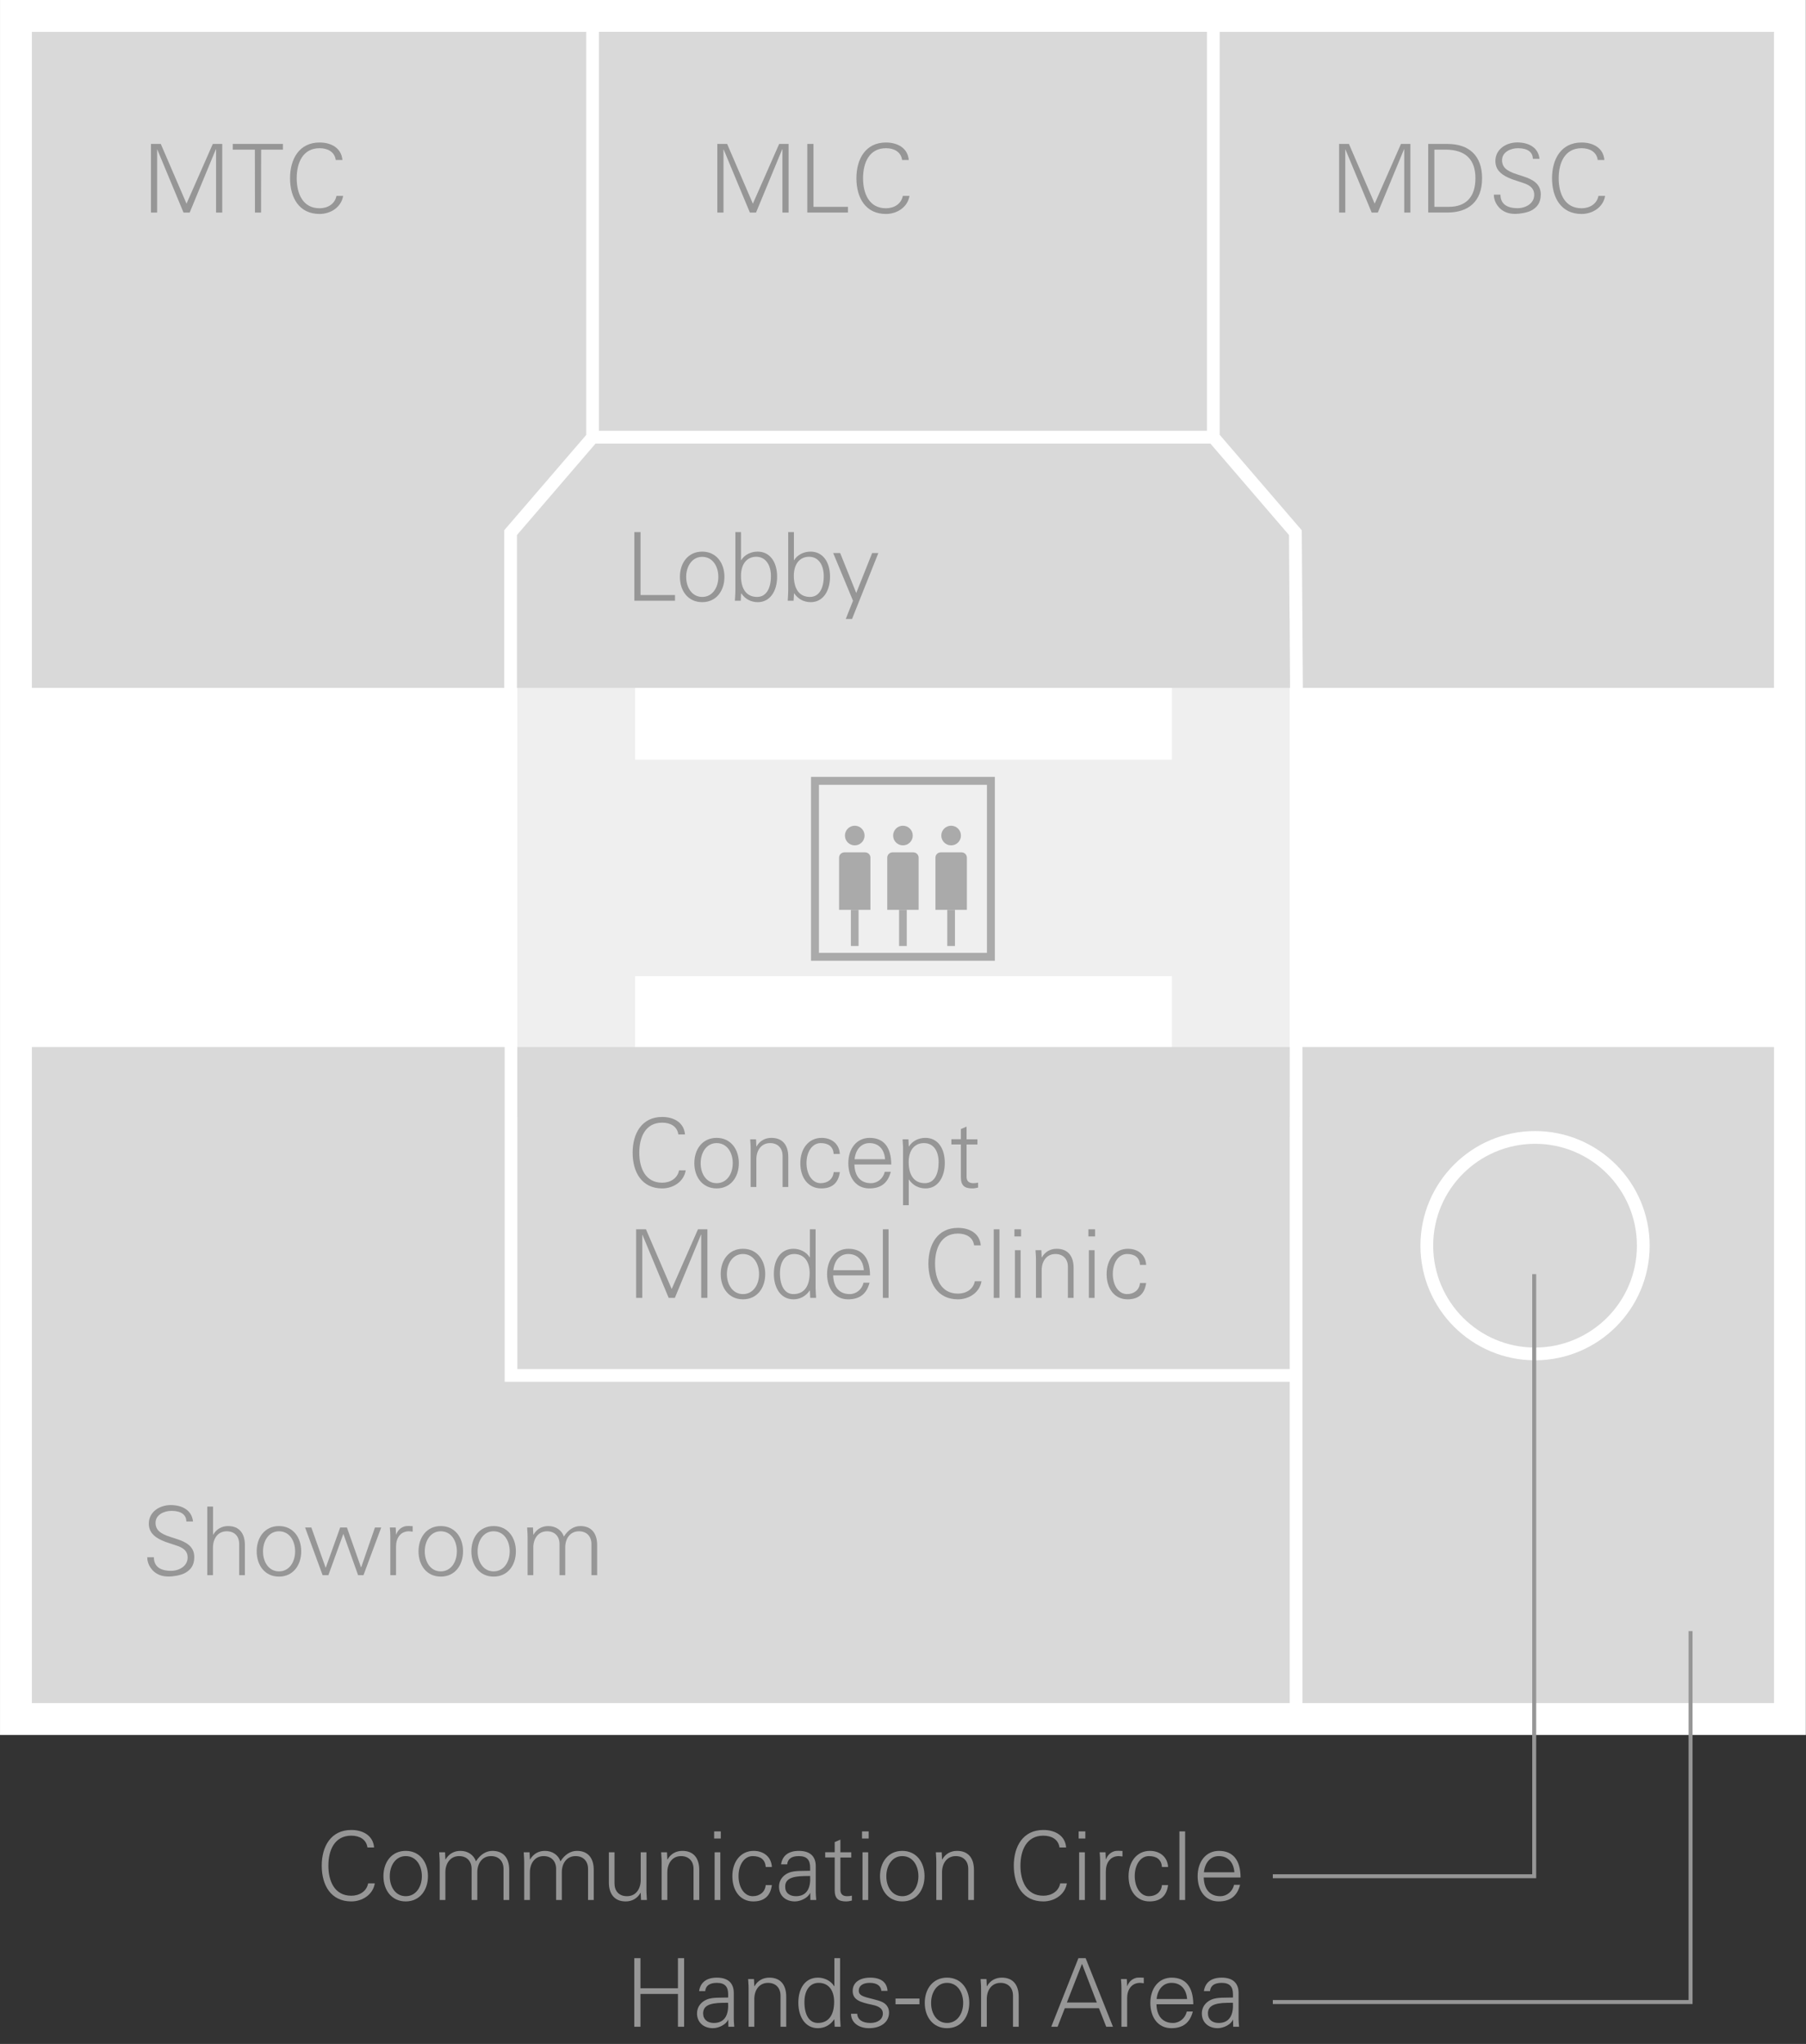 <?xml version="1.0" encoding="utf-8"?>
<!-- Generator: Adobe Illustrator 28.0.0, SVG Export Plug-In . SVG Version: 6.00 Build 0)  -->
<svg version="1.1" id="レイヤー_1" xmlns="http://www.w3.org/2000/svg" xmlns:xlink="http://www.w3.org/1999/xlink" x="0px"
	 y="0px" viewBox="0 0 228 258" style="enable-background:new 0 0 228 258;" xml:space="preserve">
<rect x="0" y="0" width="228" height="258" fill="#333333" stroke="none"/>
<style type="text/css">
	.st0{fill:#FFFFFF;}
	.st1{fill:#EFEFEF;}
	.st2{fill:none;}
	.st3{fill:#D9D9D9;}
	.st4{fill:#969696;}
	.st5{enable-background:new    ;}
	.st6{fill:none;stroke:#969696;stroke-width:0.5;}
	.st7{fill:none;stroke:#AAAAAA;}
	.st8{fill:#AAAAAA;}
	.st9{clip-path:url(#SVGID_00000170257090659012522160000014333092861481410196_);fill:none;stroke:#FFFFFF;stroke-width:0.5;}
	.st10{clip-path:url(#SVGID_00000130630150525824849730000016922198779242808200_);fill:none;stroke:#FFFFFF;stroke-width:0.5;}
</style>
<g>
	<g id="グループ_1352_00000165933627082673222610000004552496964746791829_" transform="translate(679.942 -27.604)">
		
			<rect id="長方形_1034_00000096026551240541762600000006657684836121409970_" x="-679.94" y="27.6" class="st0" width="227.98" height="219"/>
		
			<rect id="長方形_1035_00000004511832675766166340000007449453666683776182_" x="-614.63" y="105.66" class="st1" width="14.87" height="62.89"/>
		
			<rect id="長方形_1036_00000166655532887234648540000013263759094237022651_" x="-606.33" y="123.49" class="st1" width="80.49" height="27.33"/>
		
			<rect id="長方形_1037_00000061431892706577287500000002845806598692167846_" x="-531.99" y="105.66" class="st1" width="14.87" height="62.89"/>
		<g>
			<polygon class="st3" points="-614.68,95.14 -614.68,114.43 -517.08,114.43 -517.21,95.14 -527.13,83.6 -604.76,83.6 			"/>
			<rect x="-604.33" y="31.62" class="st3" width="76.76" height="50.36"/>
			<polygon class="st3" points="-525.96,31.62 -525.96,82.49 -515.6,94.54 -515.46,114.43 -455.98,114.43 -455.98,31.62 			"/>
			<polygon class="st3" points="-616.29,94.54 -605.93,82.5 -605.93,31.62 -675.92,31.62 -675.92,114.43 -616.29,114.43 			"/>
		</g>
		<g>
			<rect x="-515.51" y="159.77" class="st3" width="59.53" height="82.81"/>
			<rect x="-614.63" y="159.77" class="st3" width="97.51" height="40.64"/>
			<polygon class="st3" points="-517.12,202.02 -616.23,202.02 -616.23,159.77 -675.92,159.77 -675.92,242.58 -517.12,242.58 			"/>
		</g>
		<path id="パス_1202_00000080894175259507842370000013231845280319597205_" class="st0" d="M-486.15,199.31
			c-7.99-0.01-14.46-6.48-14.47-14.47c0.01-7.99,6.48-14.46,14.47-14.47c7.99,0.01,14.46,6.48,14.47,14.47
			C-471.69,192.83-478.16,199.3-486.15,199.31z M-486.15,171.98c-7.1,0.01-12.86,5.76-12.86,12.86c0.01,7.1,5.76,12.86,12.86,12.86
			c7.1-0.01,12.86-5.76,12.86-12.86C-473.29,177.74-479.05,171.98-486.15,171.98z"/>
	</g>
	<g id="グループ_1353_00000150072091065017408310000004489108744258192563_" transform="translate(-121.113 -428.172)">
		<g class="st5">
			<path class="st4" d="M141.41,446.34l3.25,7.54l3.32-7.54h1.19V455h-0.78v-8h-0.02l-3.31,8h-0.78l-3.31-7.96h-0.02V455h-0.78
				v-8.66H141.41z"/>
			<path class="st4" d="M156.83,446.34v0.72h-2.75l-0.01,7.94h-0.77l-0.01-7.94h-2.79v-0.72H156.83z"/>
			<path class="st4" d="M163.5,448.37c-0.14-1.03-1.01-1.49-2.04-1.49c-2.11,0-2.89,1.83-2.89,3.79c0,1.94,0.77,3.79,2.89,3.79
				c1.01,0,1.93-0.53,2.13-1.56h0.84c-0.23,1.43-1.58,2.28-2.97,2.28c-2.59,0-3.73-2.07-3.73-4.51c0-2.43,1.16-4.51,3.73-4.51
				c1.47,0,2.76,0.7,2.88,2.21H163.5z"/>
		</g>
		<g class="st5">
			<path class="st4" d="M145.48,620.22h-0.84c-0.01-0.86-0.68-1.34-1.88-1.34c-0.92,0-2.01,0.48-2.01,1.51
				c0,0.43,0.14,0.78,0.44,1.06c0.3,0.28,0.8,0.53,1.49,0.74l0.8,0.26c1.12,0.37,2.16,0.91,2.16,2.27c0,1.1-0.52,1.65-1.18,2.01
				c-0.59,0.32-1.59,0.44-1.99,0.44c-0.46,0-0.82-0.04-1.2-0.19c-0.97-0.38-1.57-1.32-1.57-2.24h0.84c0,1.09,0.71,1.71,2.17,1.71
				c1,0,2.09-0.59,2.09-1.67c0-0.46-0.14-0.89-0.76-1.25c-0.34-0.2-0.84-0.32-1.49-0.55c-0.37-0.11-0.71-0.24-1.02-0.38
				c-1.01-0.46-1.63-1.08-1.63-2.11c0-1.49,1.37-2.34,2.77-2.34C144.08,618.16,145.32,618.76,145.48,620.22z"/>
			<path class="st4" d="M147.29,618.34h0.72v3.55h0.02c0.42-0.74,1.12-1.09,1.88-1.09c1.4,0,2.12,0.92,2.12,2.4v3.8h-0.72v-3.9
				c0-1.03-0.59-1.64-1.58-1.64c-1.1,0-1.73,0.9-1.73,2.06V627h-0.72V618.34z"/>
			<path class="st4" d="M159.14,623.99c0,1.76-1.03,3.19-2.81,3.19c-1.77,0-2.81-1.42-2.81-3.19c0-1.76,1.03-3.19,2.81-3.19
				C158.11,620.8,159.14,622.23,159.14,623.99z M156.34,626.52c1.27,0,2.03-1.16,2.03-2.53c0-1.31-0.7-2.53-2.04-2.53
				c-1.27,0-2.01,1.19-2.01,2.53C154.31,625.33,155.04,626.52,156.34,626.52z"/>
			<path class="st4" d="M160.42,620.98l1.8,5.07h0.02l1.82-5.07h0.85l1.78,5.03h0.02l1.74-5.03h0.79L167,627h-0.68l-1.85-5.19h-0.02
				l-1.88,5.19h-0.73l-2.21-6.02H160.42z"/>
			<path class="st4" d="M173.21,620.81v0.7c-0.13-0.01-0.29-0.05-0.46-0.05c-1.08,0-1.64,0.84-1.64,1.94v3.6h-0.72v-4.88
				c0-0.47-0.02-0.54-0.06-1.14h0.74l0.04,0.89h0.02c0.17-0.47,0.52-0.86,1.04-1.02c0.16-0.05,0.34-0.06,0.54-0.06
				C172.84,620.79,172.99,620.8,173.21,620.81z"/>
			<path class="st4" d="M179.57,623.99c0,1.76-1.03,3.19-2.81,3.19c-1.77,0-2.81-1.42-2.81-3.19c0-1.76,1.03-3.19,2.81-3.19
				C178.54,620.8,179.57,622.23,179.57,623.99z M176.76,626.52c1.27,0,2.03-1.16,2.03-2.53c0-1.31-0.7-2.53-2.04-2.53
				c-1.27,0-2.01,1.19-2.01,2.53C174.74,625.33,175.47,626.52,176.76,626.52z"/>
			<path class="st4" d="M186.24,623.99c0,1.76-1.03,3.19-2.81,3.19c-1.77,0-2.81-1.42-2.81-3.19c0-1.76,1.03-3.19,2.81-3.19
				C185.21,620.8,186.24,622.23,186.24,623.99z M183.43,626.52c1.27,0,2.03-1.16,2.03-2.53c0-1.31-0.7-2.53-2.04-2.53
				c-1.27,0-2.01,1.19-2.01,2.53C181.41,625.33,182.14,626.52,183.43,626.52z"/>
			<path class="st4" d="M192.3,622.12c0.54-0.85,1.27-1.32,2.08-1.32c1.43,0,2.12,0.95,2.12,2.4v3.8h-0.72v-3.93
				c0-0.95-0.58-1.61-1.58-1.61c-1.1,0-1.73,0.9-1.73,2.04v3.5h-0.72v-3.93c0-0.95-0.58-1.61-1.58-1.61c-1.1,0-1.73,0.91-1.73,2.04
				v3.5h-0.72v-4.75c0-0.26-0.01-0.6-0.06-1.27h0.74l0.04,0.89l0.02,0.02c0.43-0.74,1.1-1.09,1.88-1.09
				C191.29,620.8,192.03,621.33,192.3,622.12z"/>
		</g>
		<g class="st5">
			<path class="st4" d="M206.75,571.37c-0.14-1.03-1.01-1.49-2.04-1.49c-2.11,0-2.89,1.83-2.89,3.79c0,1.94,0.77,3.79,2.89,3.79
				c1.01,0,1.93-0.53,2.13-1.56h0.84c-0.23,1.43-1.58,2.28-2.97,2.28c-2.59,0-3.73-2.07-3.73-4.51c0-2.43,1.16-4.51,3.73-4.51
				c1.47,0,2.76,0.7,2.88,2.21H206.75z"/>
			<path class="st4" d="M214.39,574.99c0,1.76-1.03,3.19-2.81,3.19c-1.77,0-2.81-1.42-2.81-3.19c0-1.76,1.03-3.19,2.81-3.19
				C213.36,571.8,214.39,573.23,214.39,574.99z M211.59,577.52c1.27,0,2.03-1.16,2.03-2.53c0-1.31-0.7-2.53-2.04-2.53
				c-1.27,0-2.01,1.19-2.01,2.53C209.56,576.33,210.29,577.52,211.59,577.52z"/>
			<path class="st4" d="M220.63,574.2v3.8h-0.72v-3.93c0-0.95-0.58-1.61-1.58-1.61c-1.09,0-1.73,0.89-1.73,2.05V578h-0.72v-4.75
				c0-0.26,0-0.49-0.06-1.27h0.74l0.04,0.89l0.02,0.02c0.42-0.74,1.1-1.09,1.88-1.09C219.94,571.8,220.63,572.75,220.63,574.2z"/>
			<path class="st4" d="M227.14,573.83h-0.78c-0.06-0.92-0.65-1.37-1.64-1.37c-1.05,0-1.79,1.08-1.79,2.52
				c0,1.43,0.73,2.54,1.79,2.54c0.89,0,1.57-0.53,1.64-1.4h0.78c-0.19,1.38-0.97,2.06-2.35,2.06c-1.64,0-2.64-1.34-2.64-3.19
				c0-1.8,1.03-3.19,2.69-3.19C226.08,571.8,227.07,572.54,227.14,573.83z"/>
			<path class="st4" d="M233.63,575.16h-4.65c0.04,1.52,0.8,2.36,2.09,2.36c0.83,0,1.55-0.6,1.74-1.44h0.76
				c-0.37,1.44-1.27,2.1-2.71,2.1c-1.69,0-2.65-1.38-2.65-3.19c0-1.82,1.04-3.19,2.69-3.19
				C232.65,571.8,233.62,572.94,233.63,575.16z M232.85,574.5c-0.1-1.28-0.82-2.04-1.97-2.04c-1.01,0-1.74,0.76-1.88,2.04H232.85z"
				/>
			<path class="st4" d="M240.39,574.97c0,1.73-0.83,3.21-2.43,3.21c-0.89,0-1.61-0.4-2.1-1.12h-0.02v3.24h-0.72v-7.18
				c0-0.47-0.04-0.54-0.06-1.14h0.74l0.04,0.89l0.02,0.02c0.41-0.68,1.21-1.09,2.08-1.09C239.49,571.8,240.39,573.09,240.39,574.97z
				 M237.87,577.52c1.2,0,1.74-1.15,1.74-2.64c0-1.42-0.64-2.42-1.85-2.42c-1.22,0-1.93,0.94-1.93,2.39
				C235.83,576.55,236.55,577.52,237.87,577.52z"/>
			<path class="st4" d="M243.14,571.98h1.37v0.66h-1.37v4.09c0,0.48,0.26,0.79,0.84,0.79c0.22,0,0.44-0.02,0.61-0.07v0.62
				c-0.23,0.06-0.48,0.11-0.73,0.11c-1,0-1.44-0.38-1.44-1.42v-4.13h-1.2v-0.66h1.2v-1.28l0.72-0.31V571.98z"/>
		</g>
		<g class="st5">
			<path class="st4" d="M202.66,583.34l3.25,7.54l3.32-7.54h1.19V592h-0.78v-8h-0.02l-3.31,8h-0.78l-3.31-7.96h-0.02V592h-0.78
				v-8.66H202.66z"/>
			<path class="st4" d="M217.72,588.99c0,1.76-1.03,3.19-2.81,3.19s-2.81-1.42-2.81-3.19c0-1.76,1.03-3.19,2.81-3.19
				S217.72,587.23,217.72,588.99z M214.91,591.52c1.27,0,2.03-1.16,2.03-2.53c0-1.31-0.7-2.53-2.04-2.53
				c-1.27,0-2.02,1.19-2.02,2.53C212.88,590.33,213.62,591.52,214.91,591.52z"/>
			<path class="st4" d="M223.36,583.34h0.72v7.39c0,0.18,0.01,0.4,0.05,1.02c0,0.08,0.01,0.14,0.01,0.25h-0.74l-0.04-0.89
				l-0.02-0.05c-0.49,0.72-1.22,1.12-2.06,1.12c-1.59,0-2.47-1.42-2.47-3.21c0-1.88,0.91-3.17,2.47-3.17c0.83,0,1.64,0.4,2.06,1.09
				l0.02-0.02V583.34z M221.28,591.52c1.33,0,2.05-0.97,2.05-2.67c0-1.4-0.67-2.39-1.95-2.39c-1.14,0-1.8,0.96-1.8,2.43
				C219.58,590.43,220.15,591.52,221.28,591.52z"/>
			<path class="st4" d="M230.95,589.16h-4.65c0.04,1.52,0.8,2.36,2.09,2.36c0.83,0,1.55-0.6,1.74-1.44h0.76
				c-0.37,1.44-1.27,2.1-2.71,2.1c-1.69,0-2.65-1.38-2.65-3.19c0-1.82,1.04-3.19,2.69-3.19
				C229.97,585.8,230.94,586.94,230.95,589.16z M230.17,588.5c-0.1-1.28-0.82-2.04-1.97-2.04c-1.01,0-1.74,0.76-1.88,2.04H230.17z"
				/>
			<path class="st4" d="M232.57,583.34h0.72V592h-0.72V583.34z"/>
			<path class="st4" d="M244.09,585.37c-0.14-1.03-1.01-1.49-2.04-1.49c-2.11,0-2.89,1.83-2.89,3.79c0,1.94,0.77,3.79,2.89,3.79
				c1.01,0,1.93-0.53,2.13-1.56h0.84c-0.23,1.43-1.58,2.28-2.97,2.28c-2.59,0-3.73-2.07-3.73-4.51c0-2.43,1.16-4.51,3.73-4.51
				c1.47,0,2.76,0.7,2.88,2.21H244.09z"/>
			<path class="st4" d="M246.57,583.34h0.72V592h-0.72V583.34z"/>
			<path class="st4" d="M250.02,583.34v0.9h-0.84v-0.9H250.02z M249.24,585.98h0.72V592h-0.72V585.98z"/>
			<path class="st4" d="M256.65,588.2v3.8h-0.72v-3.93c0-0.95-0.58-1.61-1.58-1.61c-1.09,0-1.73,0.89-1.73,2.05V592h-0.72v-4.75
				c0-0.26,0-0.49-0.06-1.27h0.74l0.04,0.89l0.02,0.02c0.42-0.74,1.1-1.09,1.88-1.09C255.95,585.8,256.65,586.75,256.65,588.2z"/>
			<path class="st4" d="M259.36,583.34v0.9h-0.84v-0.9H259.36z M258.58,585.98h0.72V592h-0.72V585.98z"/>
			<path class="st4" d="M265.81,587.83h-0.78c-0.06-0.92-0.65-1.37-1.64-1.37c-1.06,0-1.79,1.08-1.79,2.52
				c0,1.43,0.73,2.54,1.79,2.54c0.89,0,1.57-0.53,1.64-1.4h0.78c-0.19,1.38-0.97,2.06-2.35,2.06c-1.64,0-2.64-1.34-2.64-3.19
				c0-1.8,1.03-3.19,2.69-3.19C264.76,585.8,265.74,586.54,265.81,587.83z"/>
		</g>
		<g class="st5">
			<path class="st4" d="M201.98,495.34v7.94h4.35V504h-5.13v-8.66H201.98z"/>
			<path class="st4" d="M212.57,500.99c0,1.76-1.03,3.19-2.81,3.19s-2.81-1.42-2.81-3.19c0-1.76,1.03-3.19,2.81-3.19
				S212.57,499.23,212.57,500.99z M209.77,503.52c1.27,0,2.03-1.16,2.03-2.53c0-1.31-0.7-2.53-2.04-2.53
				c-1.27,0-2.02,1.19-2.02,2.53C207.74,502.33,208.47,503.52,209.77,503.52z"/>
			<path class="st4" d="M213.94,495.34h0.72v3.53l0.02,0.02c0.41-0.68,1.21-1.09,2.08-1.09c1.54,0,2.46,1.29,2.46,3.17
				c0,1.81-0.89,3.21-2.43,3.21c-0.89,0-1.61-0.4-2.1-1.12l-0.02,0.05l-0.04,0.89h-0.74c0.04-0.62,0.06-1.06,0.06-1.27V495.34z
				 M216.7,503.52c1.14,0,1.74-1.07,1.74-2.62c0-1.43-0.68-2.45-1.85-2.45c-1.19,0-1.93,0.92-1.93,2.41
				C214.66,502.56,215.38,503.52,216.7,503.52z"/>
			<path class="st4" d="M220.62,495.34h0.72v3.53l0.02,0.02c0.41-0.68,1.21-1.09,2.08-1.09c1.54,0,2.46,1.29,2.46,3.17
				c0,1.81-0.89,3.21-2.43,3.21c-0.89,0-1.61-0.4-2.1-1.12l-0.02,0.05L221.3,504h-0.74c0.04-0.62,0.06-1.06,0.06-1.27V495.34z
				 M223.37,503.52c1.14,0,1.74-1.07,1.74-2.62c0-1.43-0.68-2.45-1.85-2.45c-1.19,0-1.93,0.92-1.93,2.41
				C221.34,502.56,222.06,503.52,223.37,503.52z"/>
			<path class="st4" d="M227.18,497.98l2.03,5.04l2.01-5.04H232l-3.32,8.32h-0.79l0.91-2.3l-2.5-6.02H227.18z"/>
		</g>
		<g class="st5">
			<path class="st4" d="M201.97,675.34v3.8h4.73v-3.8h0.78V684h-0.78v-4.14h-4.73V684h-0.78v-8.66H201.97z"/>
			<path class="st4" d="M213.75,679.73v3.27c0,0.2,0.02,0.53,0.06,1h-0.74l-0.02-0.89h-0.02c-0.2,0.55-1.12,1.07-1.92,1.07
				c-1.16,0-2-0.73-2-1.86c0-1.08,0.86-1.79,1.88-1.93c0.43-0.06,0.79-0.06,1.4-0.07l0.65-0.01v-0.4c0-0.97-0.41-1.45-1.43-1.45
				c-0.91,0-1.4,0.35-1.47,1.04h-0.77c0.17-1.13,0.97-1.7,2.25-1.7C213.05,677.8,213.75,678.52,213.75,679.73z M211.23,683.52
				c1.02,0,1.76-0.56,1.81-2.06c0-0.16-0.01-0.31-0.01-0.49l-0.72,0.01c-1.74,0.02-2.43,0.44-2.43,1.34
				C209.88,683.09,210.44,683.52,211.23,683.52z"/>
			<path class="st4" d="M220.37,680.2v3.8h-0.72v-3.93c0-0.95-0.58-1.61-1.58-1.61c-1.09,0-1.73,0.89-1.73,2.05V684h-0.72v-4.75
				c0-0.26,0-0.49-0.06-1.27h0.74l0.04,0.89l0.02,0.02c0.42-0.74,1.1-1.09,1.88-1.09C219.68,677.8,220.37,678.75,220.37,680.2z"/>
			<path class="st4" d="M226.45,675.34h0.72v7.39c0,0.18,0.01,0.4,0.05,1.02c0,0.08,0.01,0.14,0.01,0.25h-0.74l-0.04-0.89
				l-0.02-0.05c-0.49,0.72-1.22,1.12-2.06,1.12c-1.59,0-2.47-1.42-2.47-3.21c0-1.88,0.91-3.17,2.47-3.17c0.83,0,1.64,0.4,2.06,1.09
				l0.02-0.02V675.34z M224.37,683.52c1.33,0,2.05-0.97,2.05-2.67c0-1.4-0.67-2.39-1.95-2.39c-1.14,0-1.8,0.96-1.8,2.43
				C222.67,682.43,223.23,683.52,224.37,683.52z"/>
			<path class="st4" d="M233.16,679.47h-0.78c-0.06-0.64-0.56-1.01-1.48-1.01c-0.82,0-1.37,0.35-1.37,0.97
				c0,0.22,0.05,0.38,0.23,0.53c0.19,0.16,0.53,0.29,1.15,0.44c0.88,0.23,1.51,0.36,1.91,0.68c0.35,0.28,0.53,0.68,0.53,1.13
				c0,1.24-1.08,1.97-2.53,1.97c-1.34,0-2.27-0.74-2.27-1.82h0.78c0.05,0.74,0.64,1.16,1.67,1.16c0.89,0,1.57-0.44,1.57-1.2
				c0-0.59-0.47-0.91-1.33-1.09c-1.47-0.31-2.48-0.59-2.48-1.75c0-1.08,0.9-1.68,2.21-1.68
				C232.36,677.8,233.09,678.41,233.16,679.47z"/>
			<path class="st4" d="M237.19,680.44v0.72h-3.02v-0.72H237.19z"/>
			<path class="st4" d="M243.48,680.99c0,1.76-1.03,3.19-2.81,3.19c-1.77,0-2.81-1.42-2.81-3.19c0-1.76,1.03-3.19,2.81-3.19
				C242.45,677.8,243.48,679.23,243.48,680.99z M240.68,683.52c1.27,0,2.03-1.16,2.03-2.53c0-1.31-0.7-2.53-2.04-2.53
				c-1.27,0-2.01,1.19-2.01,2.53C238.65,682.33,239.38,683.52,240.68,683.52z"/>
			<path class="st4" d="M249.72,680.2v3.8H249v-3.93c0-0.95-0.58-1.61-1.58-1.61c-1.09,0-1.73,0.89-1.73,2.05V684h-0.72v-4.75
				c0-0.26,0-0.49-0.06-1.27h0.74l0.04,0.89l0.02,0.02c0.42-0.74,1.1-1.09,1.88-1.09C249.03,677.8,249.72,678.75,249.72,680.2z"/>
			<path class="st4" d="M258.17,675.34l3.45,8.66h-0.85l-0.92-2.34h-4.31l-0.91,2.34h-0.8l3.43-8.66H258.17z M255.8,680.94h3.78
				l-1.87-4.88L255.8,680.94z"/>
			<path class="st4" d="M265.51,677.81v0.7c-0.13-0.01-0.29-0.05-0.46-0.05c-1.08,0-1.64,0.84-1.64,1.94v3.6h-0.72v-4.88
				c0-0.47-0.02-0.54-0.06-1.14h0.74l0.04,0.89h0.02c0.17-0.47,0.52-0.86,1.04-1.02c0.16-0.05,0.34-0.06,0.54-0.06
				C265.13,677.79,265.29,677.8,265.51,677.81z"/>
			<path class="st4" d="M271.76,681.16h-4.65c0.04,1.52,0.8,2.36,2.09,2.36c0.83,0,1.55-0.6,1.74-1.44h0.76
				c-0.37,1.44-1.27,2.1-2.71,2.1c-1.69,0-2.65-1.38-2.65-3.19c0-1.82,1.04-3.19,2.69-3.19
				C270.77,677.8,271.74,678.94,271.76,681.16z M270.98,680.5c-0.1-1.28-0.82-2.04-1.97-2.04c-1.01,0-1.74,0.76-1.88,2.04H270.98z"
				/>
			<path class="st4" d="M277.48,679.73v3.27c0,0.2,0.02,0.53,0.06,1h-0.74l-0.02-0.89h-0.02c-0.2,0.55-1.12,1.07-1.92,1.07
				c-1.16,0-2-0.73-2-1.86c0-1.08,0.86-1.79,1.88-1.93c0.43-0.06,0.79-0.06,1.4-0.07l0.65-0.01v-0.4c0-0.97-0.41-1.45-1.43-1.45
				c-0.91,0-1.4,0.35-1.47,1.04h-0.77c0.17-1.13,0.97-1.7,2.25-1.7C276.78,677.8,277.48,678.52,277.48,679.73z M274.96,683.52
				c1.02,0,1.76-0.56,1.81-2.06c0-0.16-0.01-0.31-0.01-0.49l-0.72,0.01c-1.74,0.02-2.43,0.44-2.43,1.34
				C273.61,683.09,274.17,683.52,274.96,683.52z"/>
		</g>
		<g class="st5">
			<path class="st4" d="M167.5,661.37c-0.14-1.03-1.01-1.49-2.04-1.49c-2.11,0-2.89,1.83-2.89,3.79c0,1.94,0.77,3.79,2.89,3.79
				c1.01,0,1.93-0.53,2.13-1.56h0.84c-0.23,1.43-1.58,2.28-2.97,2.28c-2.59,0-3.73-2.07-3.73-4.51c0-2.43,1.16-4.51,3.73-4.51
				c1.47,0,2.76,0.7,2.88,2.21H167.5z"/>
			<path class="st4" d="M175.14,664.99c0,1.76-1.03,3.19-2.81,3.19c-1.77,0-2.81-1.42-2.81-3.19c0-1.76,1.03-3.19,2.81-3.19
				C174.11,661.8,175.14,663.23,175.14,664.99z M172.34,667.52c1.27,0,2.03-1.16,2.03-2.53c0-1.31-0.7-2.53-2.04-2.53
				c-1.27,0-2.01,1.19-2.01,2.53C170.31,666.33,171.04,667.52,172.34,667.52z"/>
			<path class="st4" d="M181.2,663.12c0.54-0.85,1.27-1.32,2.08-1.32c1.43,0,2.12,0.95,2.12,2.4v3.8h-0.72v-3.93
				c0-0.95-0.58-1.61-1.58-1.61c-1.1,0-1.73,0.9-1.73,2.04v3.5h-0.72v-3.93c0-0.95-0.58-1.61-1.58-1.61c-1.1,0-1.73,0.91-1.73,2.04
				v3.5h-0.72v-4.75c0-0.26-0.01-0.6-0.06-1.27h0.74l0.04,0.89l0.02,0.02c0.43-0.74,1.1-1.09,1.88-1.09
				C180.2,661.8,180.93,662.33,181.2,663.12z"/>
			<path class="st4" d="M191.87,663.12c0.54-0.85,1.27-1.32,2.08-1.32c1.43,0,2.12,0.95,2.12,2.4v3.8h-0.72v-3.93
				c0-0.95-0.58-1.61-1.58-1.61c-1.1,0-1.73,0.9-1.73,2.04v3.5h-0.72v-3.93c0-0.95-0.58-1.61-1.58-1.61c-1.1,0-1.73,0.91-1.73,2.04
				v3.5h-0.72v-4.75c0-0.26-0.01-0.6-0.06-1.27h0.74l0.04,0.89l0.02,0.02c0.43-0.74,1.1-1.09,1.88-1.09
				C190.86,661.8,191.6,662.33,191.87,663.12z"/>
			<path class="st4" d="M197.97,661.98h0.72v3.92c0,0.96,0.56,1.62,1.58,1.62c1.15,0,1.73-0.96,1.73-2.03v-3.51h0.72v4.75
				c0,0.1,0,0.23,0.01,0.37l0.05,0.9h-0.74l-0.04-0.89l-0.02-0.02c-0.42,0.74-1.1,1.09-1.88,1.09c-1.42,0-2.12-0.95-2.12-2.4V661.98
				z"/>
			<path class="st4" d="M209.39,664.2v3.8h-0.72v-3.93c0-0.95-0.58-1.61-1.58-1.61c-1.09,0-1.73,0.89-1.73,2.05V668h-0.72v-4.75
				c0-0.26,0-0.49-0.06-1.27h0.74l0.04,0.89l0.02,0.02c0.42-0.74,1.1-1.09,1.88-1.09C208.7,661.8,209.39,662.75,209.39,664.2z"/>
			<path class="st4" d="M212.11,659.34v0.9h-0.84v-0.9H212.11z M211.33,661.98h0.72V668h-0.72V661.98z"/>
			<path class="st4" d="M218.56,663.83h-0.78c-0.06-0.92-0.65-1.37-1.64-1.37c-1.05,0-1.79,1.08-1.79,2.52
				c0,1.43,0.73,2.54,1.79,2.54c0.89,0,1.57-0.53,1.64-1.4h0.78c-0.19,1.38-0.97,2.06-2.35,2.06c-1.64,0-2.64-1.34-2.64-3.19
				c0-1.8,1.03-3.19,2.69-3.19C217.5,661.8,218.49,662.54,218.56,663.83z"/>
			<path class="st4" d="M224.1,663.73v3.27c0,0.2,0.02,0.53,0.06,1h-0.74l-0.02-0.89h-0.02c-0.2,0.55-1.12,1.07-1.92,1.07
				c-1.16,0-2-0.73-2-1.86c0-1.08,0.86-1.79,1.88-1.93c0.43-0.06,0.79-0.06,1.4-0.07l0.65-0.01v-0.4c0-0.97-0.41-1.45-1.43-1.45
				c-0.91,0-1.4,0.35-1.47,1.04h-0.77c0.17-1.13,0.97-1.7,2.25-1.7C223.41,661.8,224.1,662.52,224.1,663.73z M221.59,667.52
				c1.02,0,1.76-0.56,1.81-2.06c0-0.16-0.01-0.31-0.01-0.49l-0.72,0.01c-1.74,0.02-2.43,0.44-2.43,1.34
				C220.23,667.09,220.79,667.52,221.59,667.52z"/>
			<path class="st4" d="M227.21,661.98h1.37v0.66h-1.37v4.09c0,0.48,0.26,0.79,0.84,0.79c0.22,0,0.44-0.02,0.61-0.07v0.62
				c-0.23,0.06-0.48,0.11-0.73,0.11c-1,0-1.44-0.38-1.44-1.42v-4.13h-1.2v-0.66h1.2v-1.28l0.72-0.31V661.98z"/>
			<path class="st4" d="M230.78,659.34v0.9h-0.84v-0.9H230.78z M230,661.98h0.72V668H230V661.98z"/>
			<path class="st4" d="M237.83,664.99c0,1.76-1.03,3.19-2.81,3.19c-1.77,0-2.81-1.42-2.81-3.19c0-1.76,1.03-3.19,2.81-3.19
				C236.8,661.8,237.83,663.23,237.83,664.99z M235.03,667.52c1.27,0,2.03-1.16,2.03-2.53c0-1.31-0.7-2.53-2.04-2.53
				c-1.27,0-2.01,1.19-2.01,2.53C233,666.33,233.73,667.52,235.03,667.52z"/>
			<path class="st4" d="M244.07,664.2v3.8h-0.72v-3.93c0-0.95-0.58-1.61-1.58-1.61c-1.09,0-1.73,0.89-1.73,2.05V668h-0.72v-4.75
				c0-0.26,0-0.49-0.06-1.27h0.74l0.04,0.89l0.02,0.02c0.42-0.74,1.1-1.09,1.88-1.09C243.38,661.8,244.07,662.75,244.07,664.2z"/>
			<path class="st4" d="M254.87,661.37c-0.14-1.03-1.01-1.49-2.04-1.49c-2.11,0-2.89,1.83-2.89,3.79c0,1.94,0.77,3.79,2.89,3.79
				c1.01,0,1.93-0.53,2.13-1.56h0.84c-0.23,1.43-1.58,2.28-2.97,2.28c-2.59,0-3.73-2.07-3.73-4.51c0-2.43,1.16-4.51,3.73-4.51
				c1.47,0,2.76,0.7,2.88,2.21H254.87z"/>
			<path class="st4" d="M258.13,659.34v0.9h-0.84v-0.9H258.13z M257.35,661.98h0.72V668h-0.72V661.98z"/>
			<path class="st4" d="M262.82,661.81v0.7c-0.13-0.01-0.29-0.05-0.46-0.05c-1.08,0-1.64,0.84-1.64,1.94v3.6H260v-4.88
				c0-0.47-0.02-0.54-0.06-1.14h0.74l0.04,0.89h0.02c0.17-0.47,0.52-0.86,1.04-1.02c0.16-0.05,0.34-0.06,0.54-0.06
				C262.45,661.79,262.6,661.8,262.82,661.81z"/>
			<path class="st4" d="M268.58,663.83h-0.78c-0.06-0.92-0.65-1.37-1.64-1.37c-1.06,0-1.79,1.08-1.79,2.52
				c0,1.43,0.73,2.54,1.79,2.54c0.89,0,1.57-0.53,1.64-1.4h0.78c-0.19,1.38-0.97,2.06-2.35,2.06c-1.64,0-2.64-1.34-2.64-3.19
				c0-1.8,1.03-3.19,2.69-3.19C267.52,661.8,268.5,662.54,268.58,663.83z"/>
			<path class="st4" d="M270.01,659.34h0.72V668h-0.72V659.34z"/>
			<path class="st4" d="M277.73,665.16h-4.65c0.04,1.52,0.8,2.36,2.09,2.36c0.83,0,1.55-0.6,1.74-1.44h0.76
				c-0.37,1.44-1.27,2.1-2.71,2.1c-1.69,0-2.65-1.38-2.65-3.19c0-1.82,1.04-3.19,2.69-3.19
				C276.75,661.8,277.72,662.94,277.73,665.16z M276.95,664.5c-0.1-1.28-0.82-2.04-1.97-2.04c-1.01,0-1.74,0.76-1.88,2.04H276.95z"
				/>
		</g>
		<g class="st5">
			<path class="st4" d="M212.91,446.34l3.25,7.54l3.32-7.54h1.19V455h-0.78v-8h-0.02l-3.31,8h-0.78l-3.31-7.96h-0.02V455h-0.78
				v-8.66H212.91z"/>
			<path class="st4" d="M223.81,446.34v7.94h4.35V455h-5.13v-8.66H223.81z"/>
			<path class="st4" d="M235,448.37c-0.14-1.03-1.01-1.49-2.04-1.49c-2.11,0-2.89,1.83-2.89,3.79c0,1.94,0.77,3.79,2.89,3.79
				c1.01,0,1.93-0.53,2.13-1.56h0.84c-0.23,1.43-1.58,2.28-2.97,2.28c-2.59,0-3.73-2.07-3.73-4.51c0-2.43,1.16-4.51,3.73-4.51
				c1.47,0,2.76,0.7,2.88,2.21H235z"/>
		</g>
		<g class="st5">
			<path class="st4" d="M291.41,446.34l3.25,7.54l3.32-7.54h1.19V455h-0.78v-8h-0.02l-3.31,8h-0.78l-3.31-7.96h-0.02V455h-0.78
				v-8.66H291.41z"/>
			<path class="st4" d="M303.83,446.34c2.78,0,4.39,1.51,4.39,4.33c0,2.93-1.71,4.33-4.39,4.33h-2.41v-8.66H303.83z M302.2,447.06
				v7.22h1.81c2.22,0,3.37-1.29,3.37-3.61c0-2.27-1.15-3.61-3.79-3.61H302.2z"/>
			<path class="st4" d="M315.47,448.22h-0.84c-0.01-0.86-0.68-1.34-1.88-1.34c-0.92,0-2.01,0.48-2.01,1.51
				c0,0.43,0.14,0.78,0.44,1.06c0.3,0.28,0.8,0.53,1.49,0.74l0.8,0.26c1.12,0.37,2.16,0.91,2.16,2.27c0,1.1-0.52,1.65-1.17,2.01
				c-0.59,0.32-1.6,0.44-1.99,0.44c-0.46,0-0.82-0.04-1.2-0.19c-0.97-0.38-1.57-1.32-1.57-2.24h0.84c0,1.09,0.71,1.71,2.17,1.71
				c1,0,2.09-0.59,2.09-1.67c0-0.46-0.14-0.89-0.76-1.25c-0.34-0.2-0.84-0.32-1.49-0.55c-0.37-0.11-0.71-0.24-1.02-0.38
				c-1.01-0.46-1.63-1.08-1.63-2.11c0-1.49,1.37-2.34,2.77-2.34C314.08,446.16,315.31,446.76,315.47,448.22z"/>
			<path class="st4" d="M322.82,448.37c-0.14-1.03-1.01-1.49-2.04-1.49c-2.11,0-2.89,1.83-2.89,3.79c0,1.94,0.77,3.79,2.89,3.79
				c1.01,0,1.93-0.53,2.13-1.56h0.84c-0.23,1.43-1.58,2.28-2.97,2.28c-2.59,0-3.73-2.07-3.73-4.51c0-2.43,1.16-4.51,3.73-4.51
				c1.48,0,2.76,0.7,2.88,2.21H322.82z"/>
		</g>
		<path id="パス_1261_00000161613445562275840890000005567534017100981384_" class="st6" d="M281.8,665h33v-76"/>
		<path id="パス_1262_00000008124380638703802920000009327312428946227892_" class="st6" d="M281.8,680.88h52.74v-46.82"/>
	</g>
</g>
<g id="グループ_1354_00000109743811962082002440000007092929255370362296_" transform="translate(-3.718 0.322)">
	<g id="グループ_871_00000051367144286664172740000000894413783400035724_" transform="translate(106.605 98.24)">
		
			<rect id="長方形_810_00000040568789648963060040000010195518145243585439_" x="0" y="0" class="st7" width="22.21" height="22.21"/>
		<g id="グループ_836_00000080208502567724292100000014701619352848826031_" transform="translate(3.042 5.666)">
			<g id="グループ_829_00000151529864696839209440000003545810663489656482_" transform="translate(0)">
				<circle id="楕円形_54_00000108988836429508936790000000150065646544228778_" class="st8" cx="1.98" cy="1.24" r="1.24"/>
				<g id="グループ_828_00000180357095525631577470000005863582162556349328_" transform="translate(1.493 10.612)">
					<g id="グループ_827_00000091715100656631958900000010353993609583206024_">
						
							<rect id="長方形_811_00000093159914732895309590000004947052341171252889_" x="0" y="0" class="st8" width="0.97" height="4.57"/>
					</g>
				</g>
				<path id="長方形_812_00000101074627783865590810000012878555126408766644_" class="st8" d="M0.67,3.36h2.62
					c0.37,0,0.67,0.3,0.67,0.67l0,0v6.59l0,0H0l0,0V4.03C0,3.66,0.3,3.36,0.67,3.36z"/>
			</g>
			<g id="グループ_832_00000129182261967629708100000015872243809409574060_" transform="translate(6.083)">
				<circle id="楕円形_55_00000006679777681476202850000008277068399254421644_" class="st8" cx="1.98" cy="1.24" r="1.24"/>
				<g id="グループ_831_00000139976236259814260770000009909429711889763489_" transform="translate(1.493 10.612)">
					<g id="グループ_830_00000149349597584683156050000006270598609881789838_">
						
							<rect id="長方形_813_00000144338160690690079060000016357791335579830452_" x="0" y="0" class="st8" width="0.97" height="4.57"/>
					</g>
				</g>
				<path id="長方形_814_00000126295563143377951260000005342854713716070840_" class="st8" d="M0.67,3.36h2.62
					c0.37,0,0.67,0.3,0.67,0.67l0,0v6.59l0,0H0l0,0V4.03C0,3.66,0.3,3.36,0.67,3.36z"/>
			</g>
			<g id="グループ_835_00000001652095549873493880000005475742334391696780_" transform="translate(12.166)">
				<circle id="楕円形_56_00000106861363763441088000000015963594592756270782_" class="st8" cx="1.98" cy="1.24" r="1.24"/>
				<g id="グループ_834_00000112631101951073191730000006164937030617972886_" transform="translate(1.493 10.612)">
					<g id="グループ_833_00000012450182551522535310000002834748507796775823_">
						
							<rect id="長方形_815_00000062896224124064126730000002820486667072412347_" x="0" y="0" class="st8" width="0.97" height="4.57"/>
					</g>
				</g>
				<path id="長方形_816_00000075881802581418119450000000890850123530315422_" class="st8" d="M0.67,3.36h2.63
					c0.37,0,0.67,0.3,0.67,0.67l0,0v6.59l0,0H0l0,0V4.03C0,3.66,0.3,3.36,0.67,3.36z"/>
			</g>
		</g>
	</g>
</g>
</svg>
